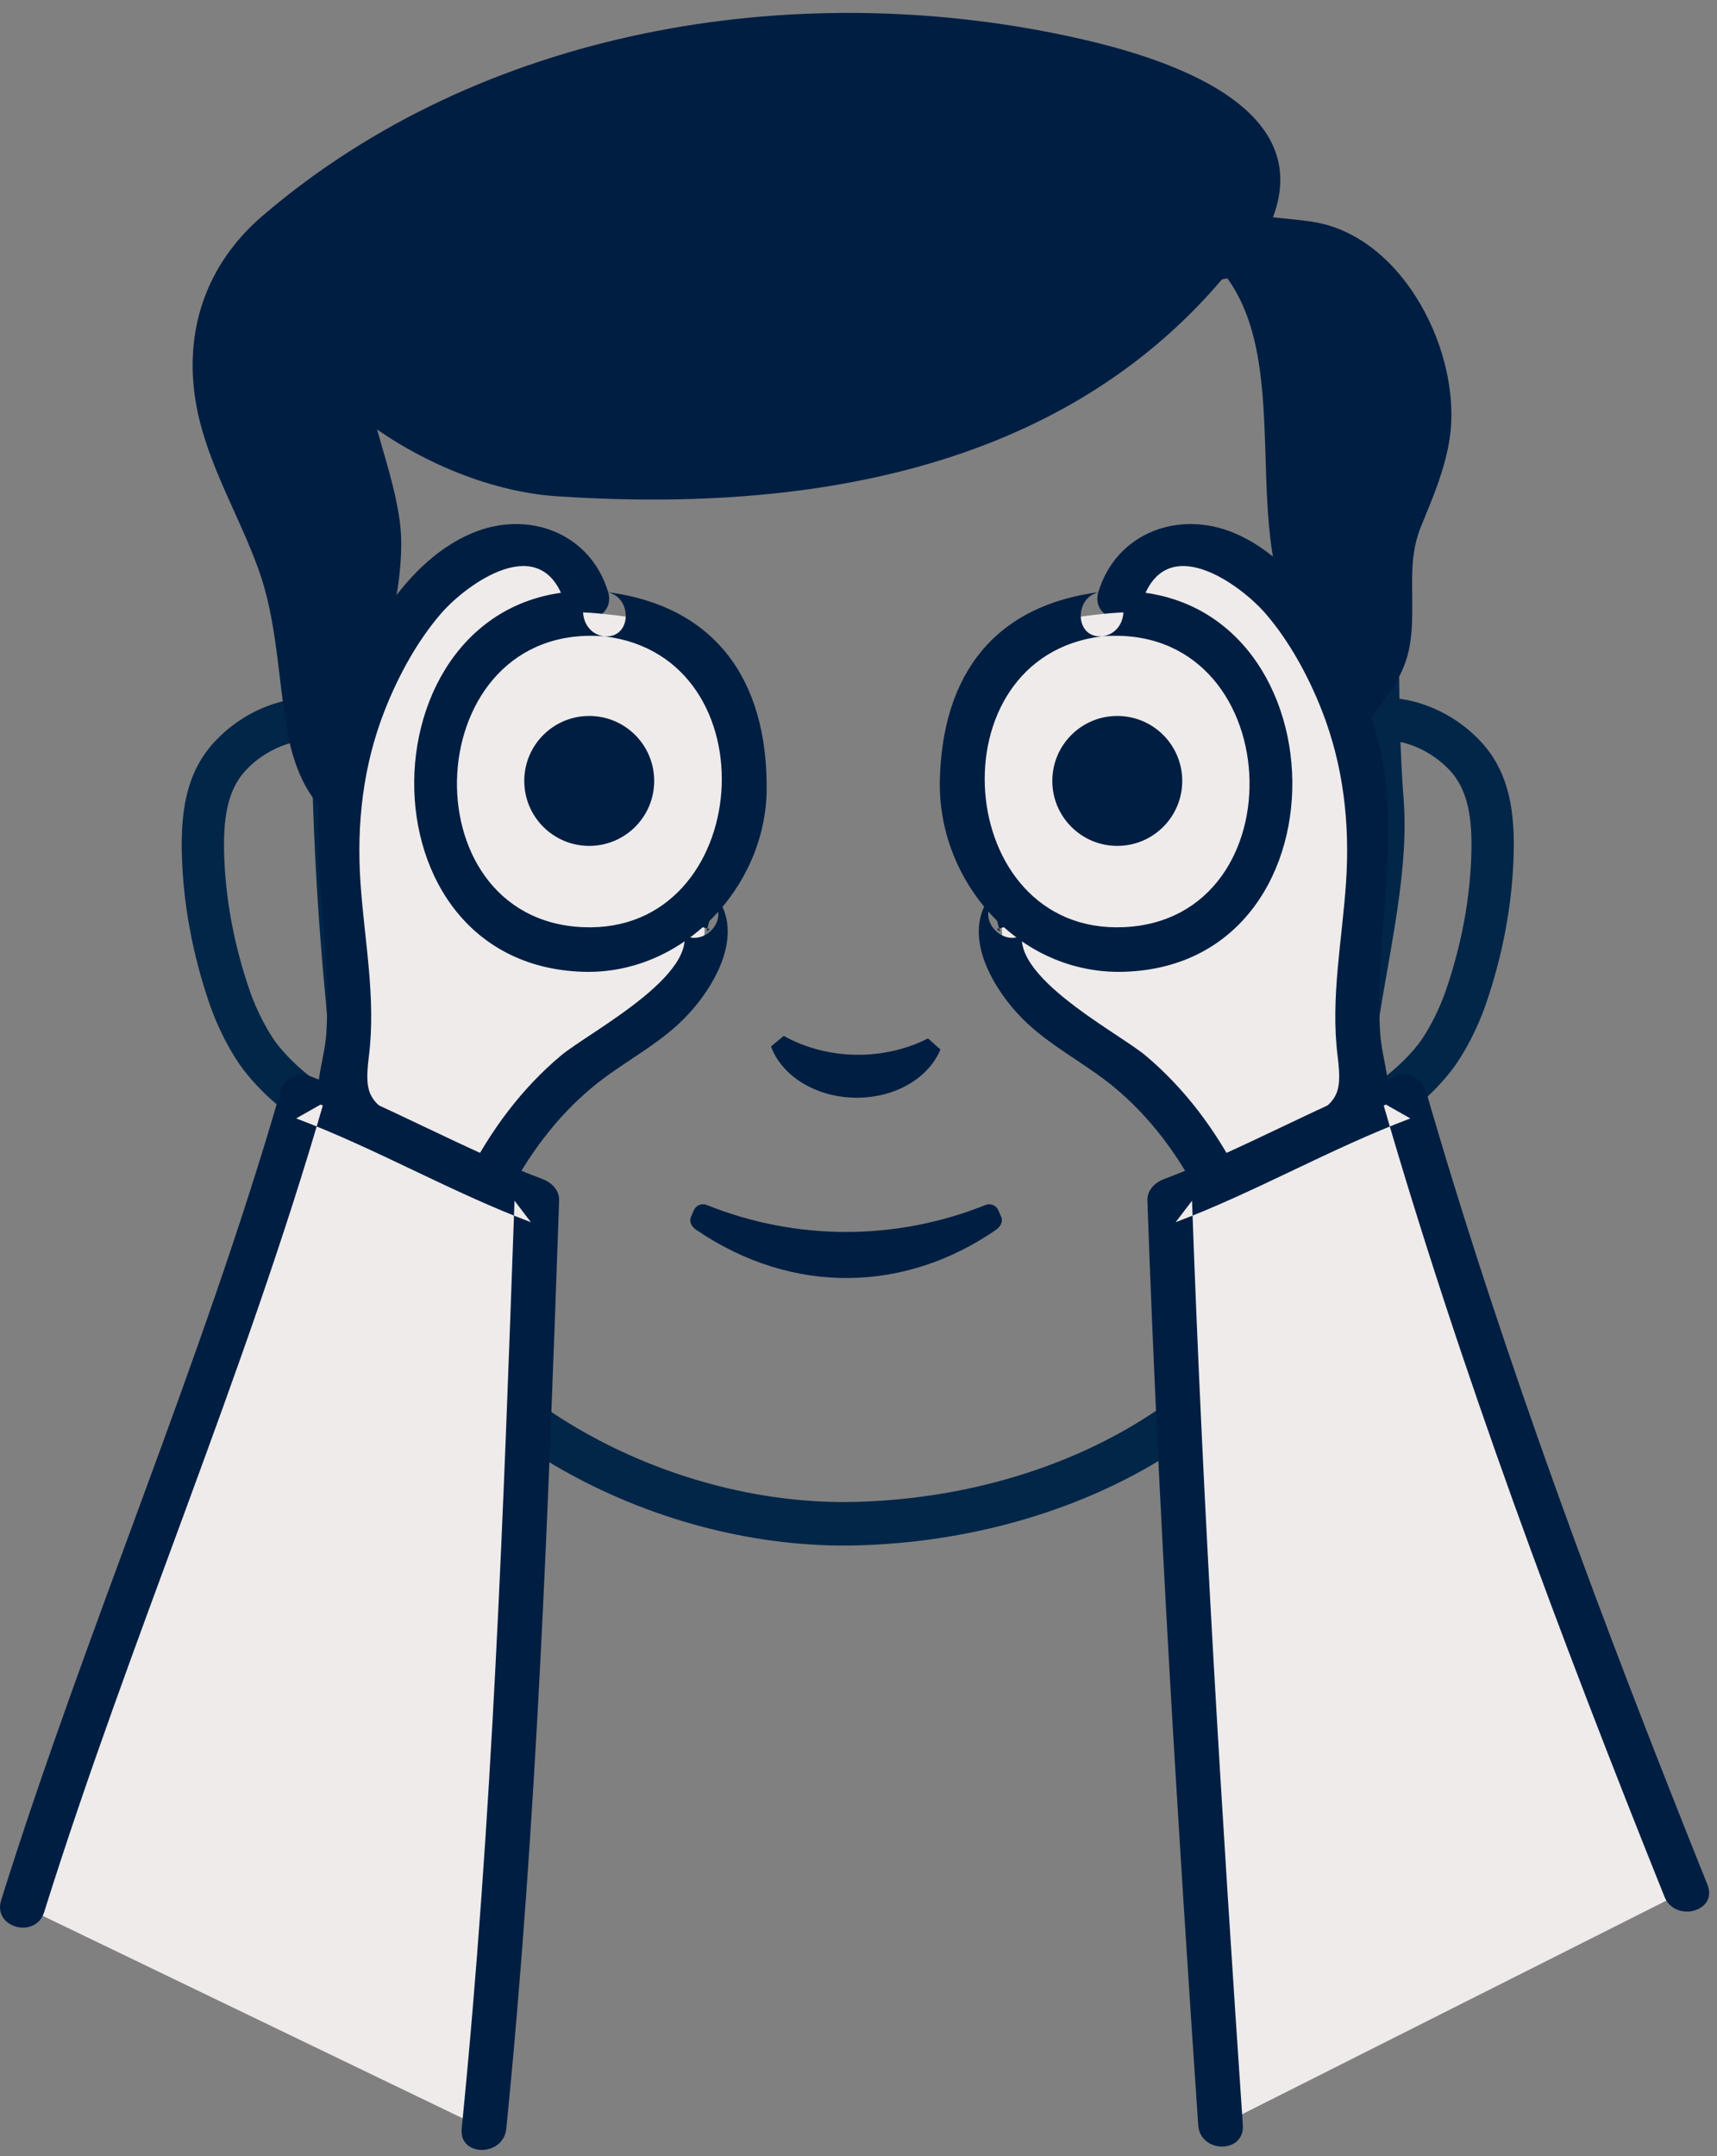 <?xml version="1.0" encoding="UTF-8"?>
<svg width="133px" height="167px" viewBox="0 0 133 167" version="1.1" xmlns="http://www.w3.org/2000/svg" xmlns:xlink="http://www.w3.org/1999/xlink">
    <rect x="0" y="0" width="133" height="167" fill="#808080" stroke="none"/>
    <title>x_illustration/sushi.eyes</title>
    <g id="x_illustration/sushi.eyes" stroke="none" stroke-width="1" fill="none" fill-rule="evenodd">
        <g id="Group-58" transform="translate(0, 1)">
            <path d="M66.274,80.699 C64.044,80.659 62.112,80.032 60.71,79.234 C59.929,79.885 60.503,79.405 59.723,80.056 C60.542,82.301 63.126,83.969 66.216,84.023 C69.305,84.078 71.946,82.502 72.843,80.286 C72.086,79.609 72.644,80.108 71.887,79.43 C70.471,80.162 68.484,80.738 66.274,80.699" id="Fill-1" fill="#001E42"></path>
            <path d="M42.292,54.366 C46.074,53.027 49.984,52.973 53.952,52.994 C55.797,53.003 55.799,50.138 53.952,50.128 C49.736,50.105 45.546,50.181 41.53,51.603 C39.803,52.214 40.547,54.983 42.292,54.366" id="Fill-3" fill="#001E42"></path>
            <path d="M89.74,54.366 C85.957,53.027 82.048,52.973 78.08,52.994 C76.235,53.003 76.233,50.138 78.08,50.128 C82.296,50.105 86.486,50.181 90.501,51.603 C92.229,52.214 91.485,54.983 89.74,54.366" id="Fill-5" fill="#001E42"></path>
            <path d="M77.137,94.267 C70.181,99.06 61.511,99.403 53.941,94.267 C53.584,94.025 53.357,93.64 53.528,93.244 C53.601,93.075 53.675,92.907 53.747,92.738 C53.914,92.352 54.358,92.178 54.748,92.335 C61.672,95.118 69.406,95.118 76.33,92.335 C76.721,92.178 77.164,92.352 77.331,92.738 C77.404,92.907 77.477,93.075 77.55,93.244 C77.721,93.64 77.493,94.023 77.137,94.267" id="Fill-7" fill="#001E42"></path>
            <path d="M50.245,60.255 C49.163,60.255 48.364,61.056 47.939,61.931 C47.555,61.034 46.833,60.255 45.717,60.279 C44.217,60.312 42.665,61.673 43.334,65.434 C43.922,68.741 46.824,69.732 47.939,69.66 C49.055,69.732 51.958,68.741 52.545,65.434 C53.214,61.673 51.747,60.255 50.245,60.255" id="Fill-9" fill="#001E42"></path>
            <path d="M86.391,60.255 C85.308,60.255 84.51,61.056 84.085,61.931 C83.701,61.034 82.979,60.255 81.863,60.279 C80.362,60.312 78.81,61.673 79.48,65.434 C80.068,68.741 82.97,69.732 84.085,69.66 C85.201,69.732 88.103,68.741 88.691,65.434 C89.36,61.673 87.892,60.255 86.391,60.255" id="Fill-11" fill="#001E42"></path>
            <path d="M107.354,38.595 C108.238,40.464 108.522,42.45 108.492,45.225 L108.473,46.12 L108.381,48.73 L108.37,49.435 L108.382,51.44 L108.401,53.04 L108.428,54.523 L108.464,55.91 L108.494,56.791 L108.549,58.061 L108.616,59.29 L108.668,60.096 L108.726,60.898 C108.918,63.409 108.732,66.121 108.218,69.587 L107.983,71.092 L107.718,72.659 L107.066,76.417 L106.86,77.686 L106.642,79.212 L105.837,85.429 L105.819,85.563 C105.248,89.668 104.63,92.715 103.692,95.552 C99.068,109.544 83.328,118.27 66.343,118.7 C51.082,119.086 34.742,110.474 28.826,97.735 C27.177,94.183 26.372,90.335 25.879,84.885 L25.717,82.912 L25.388,78.326 L25.263,76.843 L25.226,76.44 C24.401,67.823 24.031,59.155 24.114,50.484 L24.139,48.625 L27.509,48.683 C27.362,57.237 27.664,65.79 28.413,74.297 L28.692,77.373 L28.825,79.112 L29.063,82.464 L29.185,84.011 C29.643,89.415 30.378,93.075 31.882,96.316 C37.19,107.744 52.257,115.685 66.257,115.331 C81.957,114.934 96.38,106.938 100.492,94.495 C101.172,92.437 101.678,90.216 102.129,87.443 L102.307,86.303 C102.336,86.108 102.365,85.91 102.394,85.71 L102.667,83.713 L103.331,78.553 L103.565,76.942 L103.854,75.204 L104.536,71.274 L104.799,69.655 C105.344,66.14 105.545,63.496 105.366,61.155 L105.306,60.329 L105.228,59.083 L105.184,58.239 L105.145,57.377 L105.097,56.038 L105.071,55.104 L105.049,54.131 L105.018,52.041 L105.003,50.325 L105,49.425 L105.007,48.828 L105.028,48.117 L105.112,45.739 L105.115,45.597 C105.167,43.199 104.983,41.595 104.407,40.256 L104.308,40.036 L107.354,38.595 Z" id="Stroke-13" fill="#022648" fill-rule="nonzero"></path>
            <path d="M105.758,53.133 C109.219,52.621 112.556,54.14 114.687,56.423 C116.674,58.552 117.33,61.271 117.254,64.948 C117.172,68.93 116.422,72.97 115.042,76.934 C114.462,78.597 113.455,80.578 112.479,81.853 C110.067,84.995 105.889,87.863 103.52,87.151 L103.354,87.094 L104.538,84.039 L104.428,84.001 C104.528,83.991 104.677,83.952 104.863,83.884 C105.31,83.719 105.873,83.413 106.484,82.998 C107.749,82.141 109.052,80.936 109.879,79.859 C110.624,78.886 111.476,77.211 111.948,75.856 C113.217,72.212 113.904,68.512 113.979,64.881 C114.038,61.976 113.568,60.026 112.292,58.658 C110.892,57.158 108.685,56.121 106.499,56.341 L106.237,56.374 L105.758,53.133 Z" id="Stroke-15" fill="#022648" fill-rule="nonzero"></path>
            <path d="M16.647,56.424 C18.708,54.213 21.908,52.717 25.253,53.091 L25.577,53.133 L25.098,56.374 C22.828,56.038 20.496,57.099 19.043,58.658 C17.767,60.026 17.297,61.976 17.356,64.881 C17.43,68.509 18.117,72.209 19.385,75.854 C19.859,77.211 20.711,78.887 21.455,79.858 C22.283,80.937 23.586,82.141 24.85,82.998 C25.461,83.413 26.025,83.719 26.471,83.884 C26.62,83.939 26.745,83.974 26.841,83.991 L26.908,84.003 L26.843,84.023 L26.797,84.039 L27.98,87.094 C25.644,87.999 21.326,85.071 18.855,81.852 C17.88,80.578 16.874,78.599 16.292,76.933 C14.912,72.967 14.162,68.926 14.081,64.948 C14.005,61.271 14.661,58.552 16.647,56.424 Z" id="Stroke-17" fill="#022648" fill-rule="nonzero"></path>
            <path d="M25.768,62.38 C23.672,60.795 22.69,58.13 22.238,55.541 C21.511,51.365 21.467,47.1 20.019,43.087 C18.629,39.23 16.495,35.659 15.483,31.664 C13.964,25.662 15.505,19.865 20.315,15.736 C37.245,1.204 61.407,-2.79 82.801,1.813 C89.13,3.176 102.031,6.75 98.605,15.828 C99.618,15.949 100.739,16.024 101.784,16.198 C108.81,17.371 113.298,26.498 112.284,33.01 C111.914,35.389 110.996,37.531 110.093,39.726 C109.298,41.656 109.379,43.356 109.392,45.46 C109.403,46.976 109.409,48.52 108.969,49.972 C108.389,51.884 107.086,53.477 105.813,55.016 C105.648,55.216 105.445,55.434 105.187,55.427 C104.507,52.782 102.03,50.143 100.597,47.843 C95.943,40.378 100.221,27.695 95.074,20.561 C76.321,24.275 54.343,24.863 34.793,23.276 C22.778,22.3 31.05,33.369 31.08,41.009 C31.095,44.832 29.996,48.603 28.946,52.245 C28.754,52.91 25.904,62.483 25.768,62.38" id="Fill-19" fill="#001E42"></path>
            <path d="M95.567,19.538 C88,28.992 73.574,39.46 43.173,37.442 C31.94,36.697 20.494,26.787 23.312,22.938 C26.533,18.538 31.878,16.242 37.127,14.759 C51.94,10.577 67.798,11.35 82.844,14.596" id="Fill-22" fill="#001E42"></path>
            <path d="M39.289,106.421 C40.076,106.448 40.703,107.073 40.746,107.845 L40.748,107.982 L40.015,129.658 C39.986,130.492 39.287,131.146 38.453,131.117 C37.666,131.091 37.039,130.466 36.996,129.694 L36.994,129.556 L37.727,107.88 C37.756,107.046 38.455,106.393 39.289,106.421 Z" id="Stroke-24" fill="#022648" fill-rule="nonzero"></path>
            <path d="M92.73,106.523 C93.518,106.524 94.165,107.128 94.233,107.898 L94.239,108.036 L94.206,130.977 C94.205,131.811 93.527,132.487 92.693,132.486 C91.905,132.485 91.258,131.88 91.19,131.11 L91.184,130.973 L91.217,108.032 C91.218,107.197 91.896,106.522 92.73,106.523 Z" id="Stroke-26" fill="#022648" fill-rule="nonzero"></path>
            <path d="M45.438,45.311 C45.033,42.46 41.633,40.797 38.81,41.37 C35.987,41.943 33.763,44.113 32.049,46.427 C28.176,51.653 26.047,58.148 26.073,64.653 C26.097,70.656 27.887,76.736 26.524,82.581 C26.351,83.323 26.13,84.109 26.383,84.827 C26.7,85.733 27.652,86.225 28.521,86.629 C31.586,88.055 34.65,89.48 37.714,90.907 C39.594,86.994 42.448,83.555 45.945,80.984 C47.926,79.527 50.12,78.336 51.876,76.616 C53.632,74.895 54.933,72.451 54.49,70.033 C54.446,69.796 54.344,69.519 54.108,69.472 C53.871,69.425 53.724,69.875 53.965,69.883" id="Fill-28" fill="#EEEBEA"></path>
            <path d="M47.105,44.852 C45.719,40.267 40.903,38.47 36.577,40.291 C30.861,42.698 27.363,49.818 25.7,55.381 C23.288,63.447 25.814,70.942 25.276,79.048 C25.119,81.398 23.936,83.88 25.161,86.049 C27.034,89.368 33.582,90.883 36.843,92.399 C37.655,92.776 38.745,92.668 39.207,91.778 C40.904,88.513 43.043,85.575 45.887,83.21 C48.006,81.449 50.515,80.196 52.548,78.326 C54.911,76.153 57.768,71.784 55.6,68.6 C55.119,67.892 54.028,67.393 53.235,67.979 C53.152,68.041 53.069,68.103 52.985,68.165 C52.185,68.757 51.927,69.606 52.366,70.53 C52.401,70.605 52.438,70.68 52.473,70.755 C53.428,72.764 56.41,71.012 55.458,69.011 C55.422,68.936 55.386,68.861 55.35,68.785 C55.143,69.574 54.936,70.361 54.73,71.149 C54.814,71.088 54.898,71.026 54.98,70.964 C54.193,70.757 53.404,70.551 52.616,70.344 C55.149,74.067 45.642,78.915 43.443,80.767 C40.379,83.346 38.059,86.5 36.223,90.035 L38.588,89.414 C36.238,88.322 33.384,87.429 31.233,85.993 C28.688,84.294 28.176,83.981 28.573,80.821 C29.138,76.313 28.226,71.847 27.922,67.359 C27.615,62.785 28.123,58.279 29.813,53.99 C30.844,51.37 32.317,48.649 34.172,46.511 C36.133,44.251 42.008,39.934 43.772,45.771 C44.414,47.894 47.75,46.99 47.105,44.852" id="Fill-30" fill="#001E42"></path>
            <path d="M37.491,163.872 C38.209,156.892 38.689,149.879 39.122,142.876 C40.17,125.929 40.99,108.97 41.582,92.001 C40,91.457 24.982,84.505 23.4,83.961 C19.431,97.864 3.621,140.576 1.755,146.644" id="Fill-32" fill="#EEEBEA"></path>
            <path d="M39.219,163.872 C41.602,140.018 42.463,115.951 43.31,92.001 C43.339,91.19 42.742,90.598 42.042,90.334 C35.845,88 30.057,84.629 23.859,82.295 C22.977,81.963 21.974,82.669 21.733,83.502 C15.59,104.75 6.698,125.097 0.088,146.184 C-0.579,148.311 2.757,149.221 3.421,147.102 C10.031,126.016 18.923,105.668 25.067,84.421 C24.358,84.823 23.65,85.226 22.94,85.627 C29.138,87.962 34.924,91.332 41.123,93.667 C40.7,93.111 40.277,92.556 39.854,92.001 C39.006,115.951 38.146,140.018 35.763,163.872 C35.542,166.084 39,166.068 39.219,163.872" id="Fill-34" fill="#001E42"></path>
            <path d="M46.813,46.56 C45.376,46.409 43.913,46.33 42.492,46.599 C39.747,47.118 37.34,48.945 35.825,51.293 C34.311,53.642 33.644,56.47 33.614,59.265 C33.582,62.263 34.296,65.33 36.028,67.778 C39.12,72.15 45.496,73.819 50.334,71.522 C53.133,70.193 55.364,67.721 56.748,64.978 C58.109,62.286 57.706,58.115 57.174,55.222 C56.654,52.397 55.663,51.104 53.746,49.036 C52.026,47.177 49.268,46.818 46.813,46.56" id="Fill-37" fill="#EEEBEA"></path>
            <path d="M46.813,44.832 C28.159,43.323 26.802,73.69 45.162,74.271 C52.89,74.517 59.315,67.715 59.385,60.173 C59.464,51.672 55.403,45.853 46.813,44.832 C44.609,44.57 44.627,48.028 46.813,48.288 C59.964,49.851 58.376,71.38 45.162,70.816 C31.378,70.227 32.418,47.124 46.813,48.288 C49.03,48.467 49.018,45.01 46.813,44.832" id="Fill-39" fill="#001E42"></path>
            <path d="M50.674,59.487 C50.674,62.266 48.422,64.519 45.642,64.519 C42.863,64.519 40.61,62.266 40.61,59.487 C40.61,56.708 42.863,54.455 45.642,54.455 C48.422,54.455 50.674,56.708 50.674,59.487" id="Fill-41" fill="#001E42"></path>
            <path d="M86.75,45.311 C87.155,42.46 90.555,40.797 93.378,41.37 C96.201,41.943 98.425,44.113 100.139,46.427 C104.012,51.653 106.141,58.148 106.115,64.653 C106.091,70.656 104.301,76.736 105.664,82.581 C105.837,83.323 106.058,84.109 105.805,84.827 C105.488,85.733 104.536,86.225 103.667,86.629 C100.602,88.055 97.537,89.48 94.474,90.907 C92.594,86.994 89.74,83.555 86.243,80.984 C84.262,79.527 82.068,78.336 80.312,76.616 C78.555,74.895 77.255,72.451 77.698,70.033 C77.742,69.796 77.844,69.519 78.08,69.472 C78.317,69.425 78.464,69.875 78.223,69.883" id="Fill-43" fill="#EEEBEA"></path>
            <path d="M88.416,45.77 C90.179,39.934 96.055,44.251 98.017,46.51 C99.872,48.648 101.343,51.37 102.375,53.989 C104.065,58.278 104.574,62.785 104.265,67.358 C103.963,71.846 103.05,76.314 103.615,80.82 C104.013,83.981 103.5,84.294 100.955,85.992 C98.803,87.428 95.95,88.321 93.601,89.414 L95.966,90.034 C94.129,86.499 91.808,83.345 88.744,80.766 C86.546,78.914 77.038,74.066 79.572,70.344 C78.784,70.55 77.996,70.757 77.207,70.963 C77.291,71.026 77.374,71.087 77.458,71.149 C77.251,70.361 77.045,69.573 76.838,68.785 C76.802,68.86 76.766,68.935 76.73,69.011 C75.78,71.009 78.758,72.765 79.715,70.755 C79.751,70.679 79.787,70.604 79.823,70.529 C80.257,69.614 80.008,68.761 79.203,68.164 C79.119,68.103 79.035,68.04 78.952,67.979 C78.166,67.397 77.067,67.895 76.588,68.599 C74.417,71.789 77.282,76.158 79.639,78.325 C81.672,80.194 84.178,81.453 86.301,83.209 C89.156,85.572 91.283,88.509 92.981,91.779 C93.439,92.66 94.534,92.776 95.345,92.398 C98.604,90.882 105.156,89.368 107.027,86.049 C108.249,83.883 107.068,81.39 106.912,79.049 C106.375,70.96 108.895,63.43 106.488,55.38 C104.83,49.834 101.311,42.69 95.611,40.29 C91.296,38.474 86.468,40.269 85.083,44.851 C84.439,46.986 87.774,47.897 88.416,45.77" id="Fill-45" fill="#001E42"></path>
            <path d="M130.597,145.449 C129.859,143.652 112.757,97.865 108.789,83.962 C107.206,84.505 92.189,91.457 90.606,92.001 C91.198,108.969 92.018,125.93 93.066,142.875 C93.158,144.348 94.447,162.129 94.544,163.601" id="Fill-47" fill="#EEEBEA"></path>
            <path d="M132.263,144.99 C124.216,124.936 116.46,104.261 110.455,83.503 C110.213,82.666 109.215,81.962 108.329,82.295 C102.13,84.631 96.344,88.001 90.147,90.335 C89.447,90.599 88.85,91.197 88.878,92.002 C89.724,115.904 91.198,139.745 92.814,163.602 C92.964,165.81 96.421,165.826 96.271,163.602 C94.654,139.745 93.18,115.904 92.335,92.002 C91.911,92.557 91.488,93.113 91.066,93.667 C97.264,91.333 103.05,87.964 109.247,85.629 C108.539,85.226 107.83,84.824 107.122,84.422 C113.126,105.181 120.883,125.854 128.93,145.909 C129.748,147.947 133.093,147.058 132.263,144.99" id="Fill-49" fill="#001E42"></path>
            <path d="M85.374,46.56 C86.812,46.409 88.275,46.33 89.695,46.599 C92.441,47.118 94.849,48.945 96.363,51.293 C97.876,53.642 98.544,56.47 98.573,59.265 C98.605,62.263 97.891,65.33 96.16,67.778 C93.067,72.15 86.691,73.819 81.854,71.522 C79.054,70.193 76.824,67.721 75.439,64.978 C74.078,62.286 74.481,58.115 75.014,55.222 C75.533,52.397 76.524,51.104 78.441,49.036 C80.162,47.177 82.919,46.818 85.374,46.56" id="Fill-52" fill="#EEEBEA"></path>
            <path d="M85.374,48.288 C99.769,47.123 100.81,70.227 87.025,70.816 C73.811,71.38 72.223,49.851 85.374,48.288 C87.555,48.028 87.583,44.57 85.374,44.832 C77.089,45.816 72.995,51.181 72.801,59.429 C72.616,67.266 78.913,74.495 87.025,74.271 C105.373,73.767 104.049,43.321 85.374,44.832 C83.173,45.01 83.154,48.467 85.374,48.288" id="Fill-54" fill="#001E42"></path>
            <path d="M91.577,59.487 C91.577,62.266 89.325,64.519 86.546,64.519 C83.766,64.519 81.513,62.266 81.513,59.487 C81.513,56.708 83.766,54.455 86.546,54.455 C89.325,54.455 91.577,56.708 91.577,59.487" id="Fill-56" fill="#001E42"></path>
        </g>
    </g>
</svg>